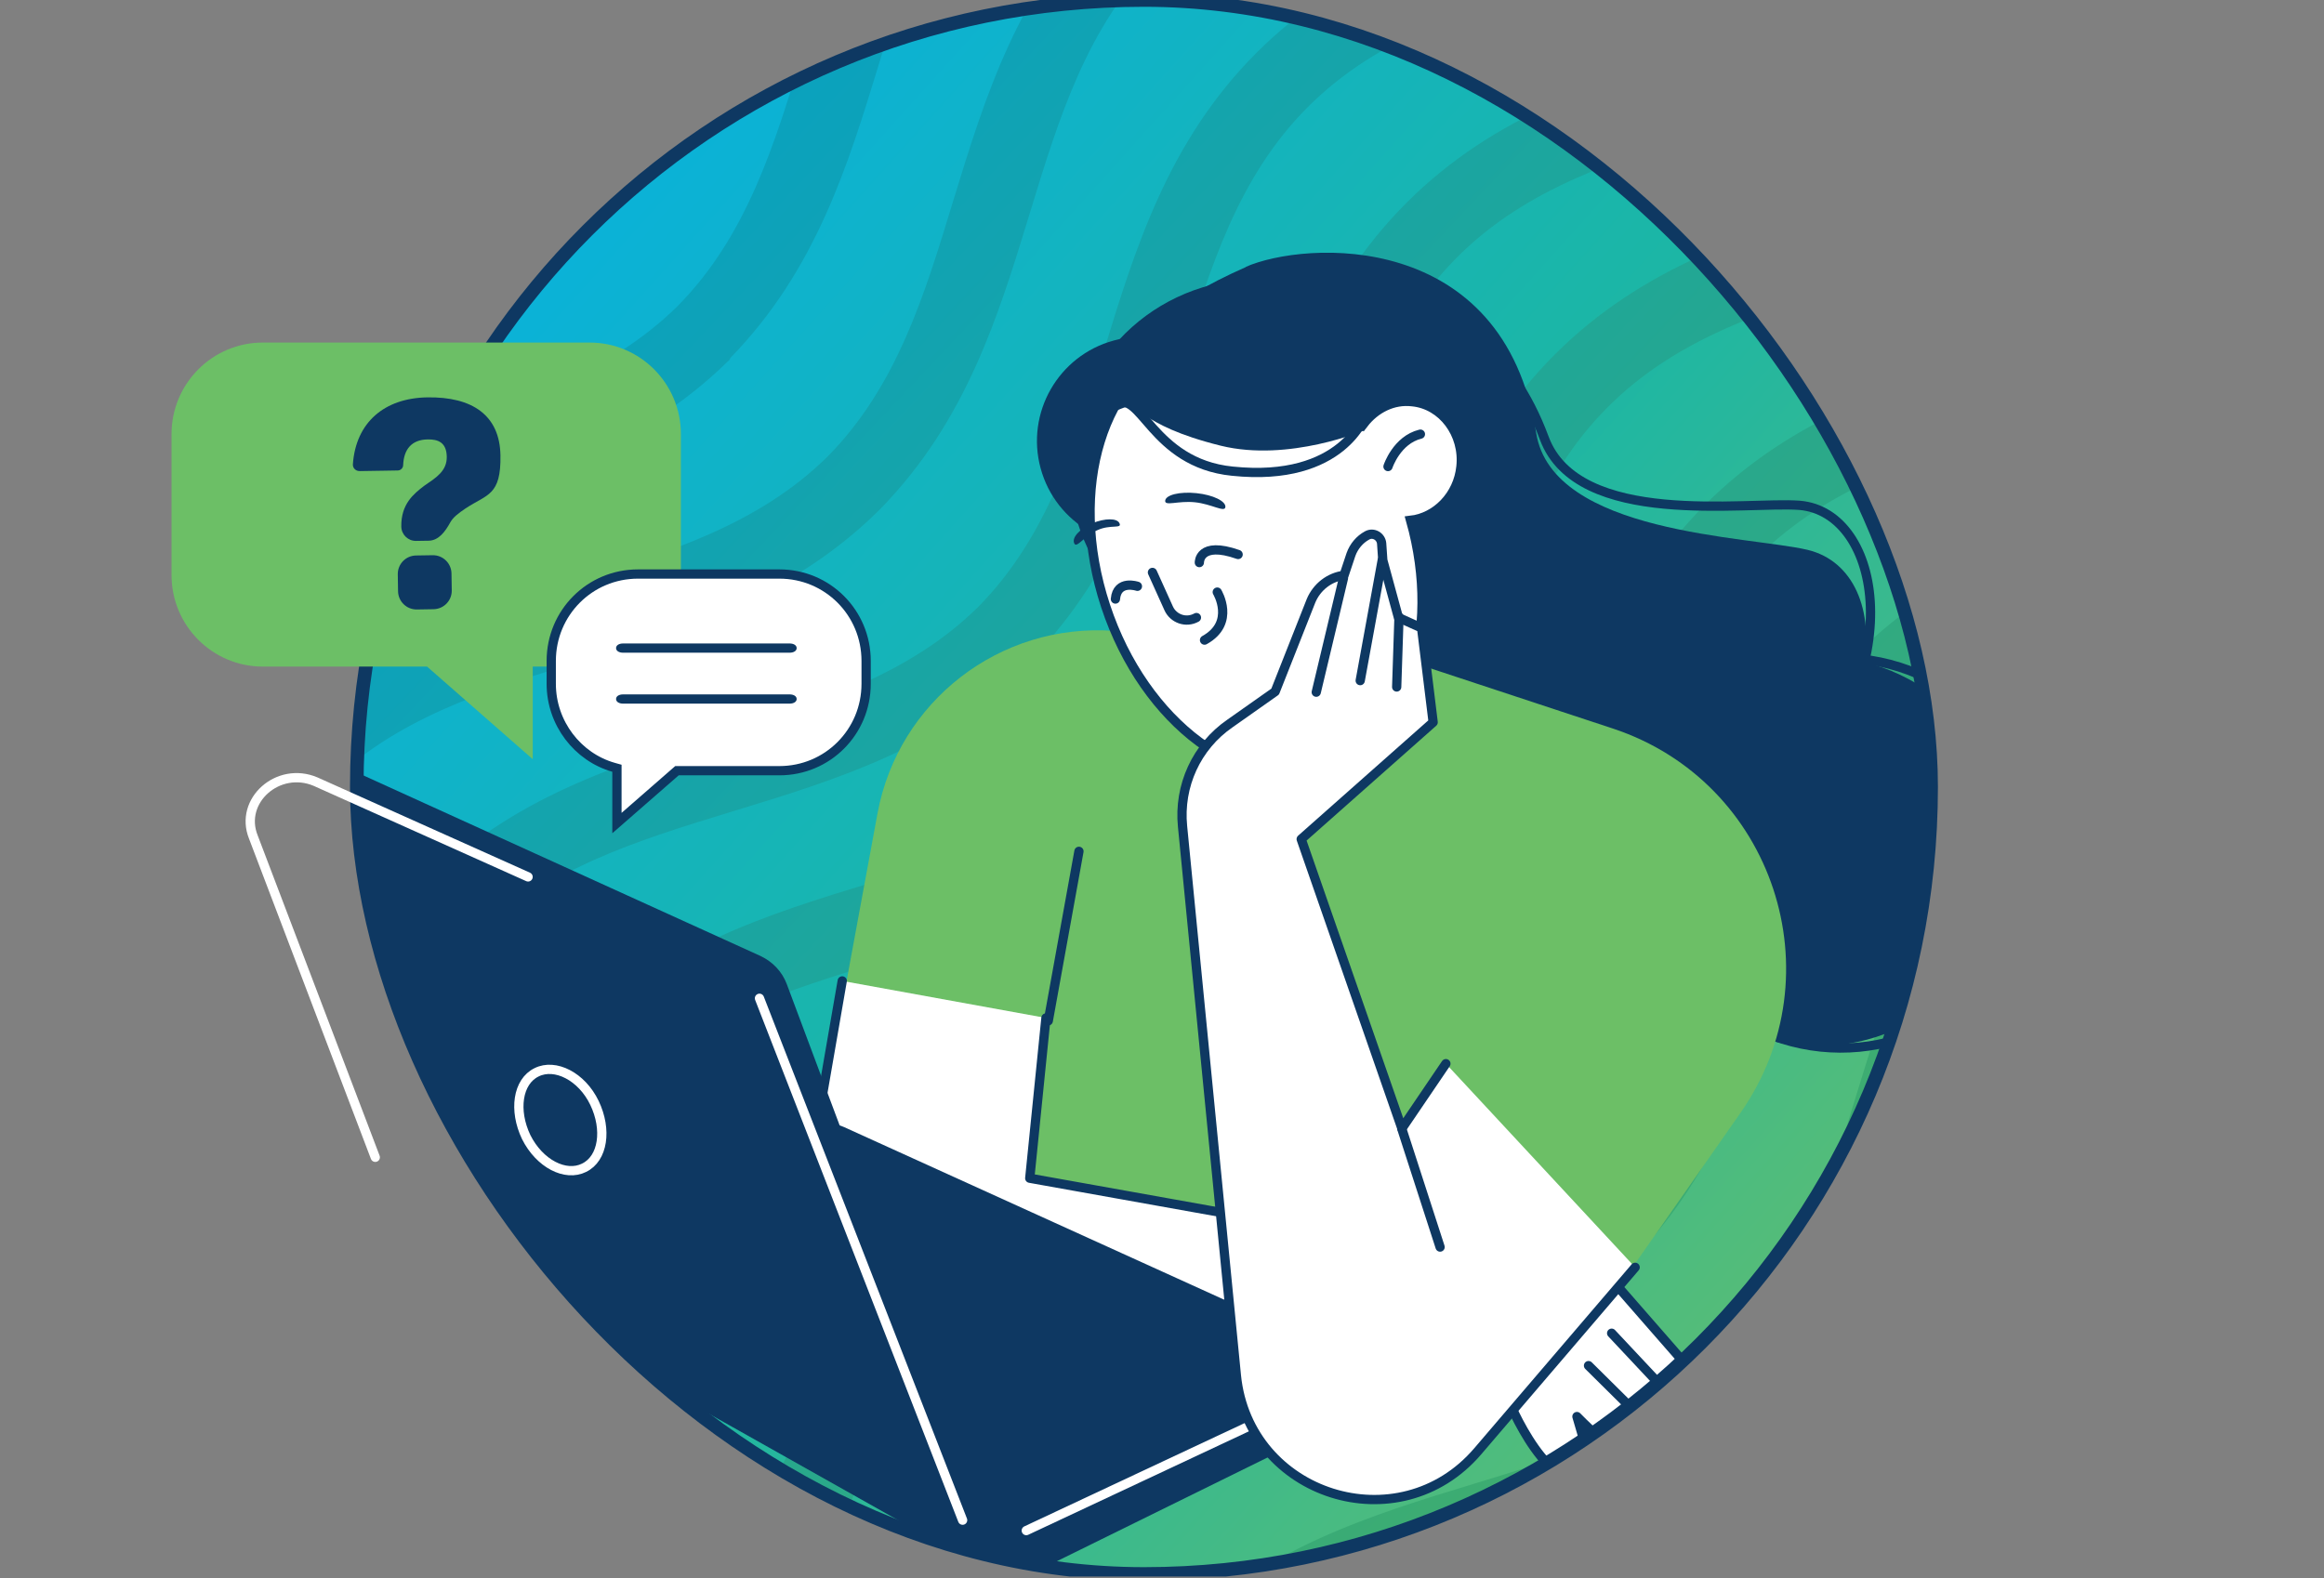 <svg width="343" height="233" viewBox="0 0 343 233" fill="none" xmlns="http://www.w3.org/2000/svg">
<rect x="0" y="0" width="343" height="233" fill="#808080" stroke="none"/>
<g clip-path="url(#clip0_820_14133)">
<rect x="52.652" width="232.363" height="232.363" rx="116.182" fill="url(#paint0_linear_820_14133)"/>
<g clip-path="url(#clip1_820_14133)">
<path fill-rule="evenodd" clip-rule="evenodd" d="M308.189 -49.818C312.222 -49.887 316.254 -49.887 320.286 -49.887L319.876 -49.545C319.739 -49.101 319.603 -48.639 319.466 -48.178C319.329 -47.717 319.193 -47.255 319.056 -46.811L319.008 -46.654C314.444 -31.736 309.717 -16.285 297.118 -3.346L296.981 -3.209L296.845 -3.072C296.845 -3.072 296.776 -3.004 296.776 -2.936H296.708L296.571 -2.799C283.73 9.77 268.255 14.504 253.369 19.058L253.106 19.139L252.887 19.206C238.887 23.487 225.442 27.599 215.107 37.933C204.773 48.267 200.662 61.712 196.38 75.712L196.313 75.931L196.265 76.088C191.701 91.007 186.975 106.457 174.376 119.397L174.102 119.67L173.829 119.943C160.988 132.513 145.512 137.247 130.626 141.801L130.363 141.881L130.144 141.948C116.144 146.229 102.699 150.341 92.365 160.675C82.031 171.009 77.919 184.455 73.638 198.454L73.571 198.674L73.523 198.831C68.959 213.749 64.232 229.2 51.633 242.139L51.36 242.412L51.223 242.549L51.086 242.686C38.245 255.255 22.77 259.989 7.884 264.543L7.621 264.624L7.187 264.757C-0.864 267.24 -8.774 269.678 -15.957 273.303C-16.062 271.246 -16.149 269.171 -16.236 267.087C-16.32 265.086 -16.404 263.078 -16.504 261.07C-9.123 257.721 -1.537 255.397 5.912 253.142C19.854 248.905 33.318 244.804 43.637 234.621C53.82 224.302 57.921 210.838 62.158 196.897L62.164 196.875C66.81 181.71 71.664 165.863 84.711 152.816C97.764 139.763 113.551 134.91 128.791 130.263C142.733 126.026 156.197 121.925 166.516 111.742C176.699 101.423 180.8 87.959 185.037 74.017L185.044 73.996C189.689 58.831 194.543 42.984 207.59 29.937C220.643 16.884 236.43 12.031 251.671 7.384C265.612 3.147 279.076 -0.954 289.395 -11.137C299.578 -21.456 303.679 -34.92 307.916 -48.862C307.95 -49.032 308.002 -49.186 308.053 -49.34C308.104 -49.494 308.155 -49.648 308.189 -49.818ZM278.319 -49.48C282.42 -49.547 286.456 -49.613 290.559 -49.613L290.285 -49.272C286.8 -40.934 282.153 -32.801 275.045 -25.488L274.772 -25.215L274.498 -24.942C261.657 -12.373 246.182 -7.638 231.296 -3.084L231.033 -3.004L230.814 -2.937C216.814 1.344 203.369 5.456 193.035 15.79C182.701 26.124 178.589 39.569 174.308 53.569L174.241 53.788L174.192 53.946C169.629 68.864 164.902 84.314 152.303 97.254L152.029 97.527L151.756 97.801C138.915 110.37 123.44 115.104 108.553 119.658L108.29 119.738L108.071 119.806C94.072 124.087 80.626 128.198 70.292 138.533C59.958 148.867 55.846 162.312 51.565 176.311L51.498 176.531L51.45 176.688C46.886 191.606 42.159 207.057 29.56 219.996L29.355 220.201L29.219 220.338L28.945 220.611C16.104 233.181 0.629 237.915 -14.258 242.469L-14.52 242.549L-17.186 243.369C-17.254 241.387 -17.339 239.405 -17.425 237.423C-17.51 235.442 -17.596 233.46 -17.664 231.478C-17.186 231.273 -16.707 231.136 -16.229 230.999C-2.287 226.762 11.176 222.662 21.496 212.479C31.679 202.159 35.779 188.696 40.017 174.754L40.023 174.732C44.669 159.567 49.522 143.72 62.57 130.673C75.623 117.62 91.41 112.768 106.65 108.12C120.592 103.883 134.055 99.782 144.375 89.6C154.558 79.28 158.659 65.817 162.896 51.875L162.902 51.853C167.548 36.688 172.402 20.841 185.449 7.794C198.502 -5.259 214.289 -10.111 229.529 -14.759C243.471 -18.996 256.935 -23.096 267.254 -33.279C271.97 -38.063 275.387 -43.599 278.121 -49.477L278.319 -49.48ZM21.595 -47.46L21.598 -47.46C23.846 -47.477 26.095 -47.494 28.327 -47.494C25.867 -43.462 22.928 -39.635 19.374 -36.013C19.347 -35.957 19.308 -35.913 19.267 -35.867L19.267 -35.867C19.206 -35.798 19.142 -35.725 19.101 -35.603H19.033L18.828 -35.398C6.594 -23.506 -8.031 -18.585 -22.109 -14.28C-22.041 -14.998 -21.956 -15.698 -21.87 -16.398C-21.785 -17.099 -21.699 -17.799 -21.631 -18.517C-21.221 -21.319 -20.811 -24.121 -20.332 -26.923C-8.578 -30.682 2.562 -34.919 11.378 -43.599C12.608 -44.829 13.77 -46.127 14.795 -47.426C17.051 -47.426 19.323 -47.443 21.595 -47.46L21.595 -47.46ZM124.143 -48.246C119.495 -48.246 114.848 -48.178 110.269 -48.109C103.367 -37.516 99.813 -25.967 96.396 -14.69C92.159 -0.748 88.058 12.715 77.875 23.035C67.555 33.218 54.092 37.318 40.15 41.555C24.91 46.203 9.123 51.055 -3.93 64.108C-13.225 73.403 -18.351 84.133 -22.246 95.067C-21.973 105.934 -21.699 116.8 -21.358 127.598V128.692C-18.981 122.846 -17.148 116.88 -15.347 111.02L-15.002 109.898L-14.935 109.678C-10.653 95.679 -6.542 82.233 3.792 71.899C14.126 61.565 27.572 57.453 41.571 53.172L41.791 53.105L42.053 53.025C56.94 48.471 72.415 43.737 85.256 31.167L85.393 31.031L85.529 30.894L85.666 30.757L85.871 30.552C98.47 17.613 103.197 2.162 107.761 -12.756L107.809 -12.913C111.704 -25.762 115.532 -38.2 124.074 -48.178L124.143 -48.246ZM237.179 -49.203C242.92 -49.272 248.661 -49.34 254.402 -49.34L254.333 -49.272C254.128 -49.032 253.923 -48.81 253.718 -48.588C253.513 -48.366 253.308 -48.144 253.103 -47.905L252.83 -47.631L252.556 -47.358C239.715 -34.789 224.24 -30.055 209.354 -25.5L209.091 -25.42C195.012 -21.183 181.139 -16.809 170.751 -6.421C160.417 3.913 156.305 17.358 152.024 31.358L151.957 31.577L151.909 31.734C147.345 46.653 142.618 62.103 130.019 75.043L129.746 75.316L129.472 75.59C116.631 88.159 101.156 92.893 86.27 97.447L86.27 97.447L86.007 97.527L85.787 97.594C71.788 101.876 58.343 105.987 48.008 116.321C37.674 126.655 33.563 140.101 29.281 154.1L29.214 154.32L29.166 154.477C24.602 169.395 19.876 184.846 7.277 197.785L7.14 197.922L7.003 198.059L6.73 198.332C-0.924 205.85 -9.536 210.565 -18.42 214.119C-18.488 212.103 -18.574 210.087 -18.659 208.071C-18.745 206.055 -18.83 204.038 -18.898 202.022C-12.269 199.152 -6.05 195.53 -0.719 190.268C9.464 179.948 13.564 166.485 17.801 152.543L17.808 152.521C22.453 137.356 27.307 121.509 40.354 108.462C53.407 95.409 69.195 90.556 84.435 85.909C98.377 81.672 111.84 77.571 122.16 67.388C132.343 57.069 136.443 43.605 140.68 29.664L140.687 29.642C145.332 14.477 150.186 -1.37 163.233 -14.417C176.287 -27.47 192.074 -32.323 207.314 -36.97L207.635 -37.069C218.183 -40.314 228.384 -43.453 237.179 -49.203ZM157.221 -48.52C151.548 -45.444 146.081 -41.685 141.092 -36.628C128.045 -23.581 123.191 -7.734 118.546 7.431L118.539 7.453C114.302 21.394 110.201 34.858 100.018 45.178C89.699 55.361 76.235 59.461 62.294 63.698C47.053 68.346 31.266 73.198 18.213 86.251C5.166 99.298 0.312 115.145 -4.333 130.31L-4.34 130.332C-8.167 142.975 -11.926 155.208 -20.195 165.05C-20.093 167.544 -20.007 170.021 -19.922 172.499L-19.922 172.499C-19.837 174.976 -19.751 177.454 -19.649 179.948C-18.213 178.786 -16.778 177.488 -15.343 176.121L-15.07 175.848L-14.933 175.711L-14.796 175.574C-2.197 162.635 2.529 147.184 7.093 132.266L7.142 132.109L7.209 131.889C11.49 117.89 15.601 104.445 25.936 94.11C36.27 83.776 49.715 79.665 63.715 75.383L63.934 75.316L64.197 75.236C79.083 70.682 94.558 65.948 107.399 53.379C107.445 53.379 107.491 53.318 107.536 53.257C107.559 53.227 107.582 53.196 107.604 53.173H107.673V53.037H107.741V52.9H107.809V52.832C120.408 39.892 125.135 24.442 129.699 9.524L129.699 9.523L129.747 9.366L129.814 9.147C134.096 -4.853 138.207 -18.298 148.541 -28.632C158.875 -38.966 172.321 -43.078 186.32 -47.359L186.54 -47.426C187.233 -47.657 187.949 -47.867 188.673 -48.079L188.674 -48.079C189.234 -48.243 189.8 -48.409 190.367 -48.588C184.797 -48.554 179.227 -48.502 173.657 -48.451L173.657 -48.451C168.087 -48.4 162.517 -48.349 156.947 -48.315L157.221 -48.52ZM77.672 -47.904C81.704 -47.973 85.804 -47.973 89.837 -47.973L89.7 -47.904C88.265 -43.735 86.898 -39.43 85.599 -35.124L85.551 -34.967C80.987 -20.049 76.261 -4.598 63.662 8.341L63.388 8.615C63.388 8.615 63.252 8.751 63.252 8.82H63.183L63.115 8.888C50.274 21.457 34.798 26.191 19.912 30.745L19.649 30.826L19.43 30.893C5.43 35.174 -8.015 39.286 -18.349 49.62C-20.126 51.397 -21.698 53.31 -23.133 55.224C-23.167 52.618 -23.217 49.996 -23.268 47.365C-23.32 44.683 -23.372 41.992 -23.406 39.3C-10.9 28.16 3.794 23.65 17.941 19.344C31.883 15.107 45.346 11.007 55.666 0.824C65.849 -9.496 69.949 -22.891 74.186 -36.901C75.28 -40.592 76.442 -44.214 77.672 -47.904ZM60.516 -47.699H60.516C56.483 -47.699 52.451 -47.699 48.351 -47.631C45.002 -37.858 40.833 -28.768 33.521 -21.319C23.201 -11.136 9.738 -7.036 -4.204 -2.798C-10.765 -0.817 -17.394 1.234 -23.887 3.899C-23.887 8 -23.818 12.1 -23.75 16.201C-17.089 13.142 -9.955 10.962 -2.617 8.72L-2.496 8.683L-2.233 8.603C12.654 4.049 28.129 -0.686 40.97 -13.255L41.243 -13.528L41.517 -13.802C51.563 -24.053 56.62 -35.808 60.516 -47.699ZM359.169 273.543C359.357 276.926 359.545 280.309 359.716 283.692H348.508C353.018 277.61 356.094 270.707 358.622 263.395C358.793 266.777 358.981 270.16 359.169 273.543ZM193.716 284.922C196.244 280.069 199.32 275.491 203.42 271.39C213.754 261.056 227.2 256.944 241.199 252.663L241.419 252.596L241.681 252.515C256.568 247.962 272.043 243.227 284.884 230.658L285.157 230.385L285.294 230.248L285.431 230.111C298.03 217.172 302.757 201.721 307.321 186.803L307.369 186.646L307.436 186.427C311.717 172.427 315.829 158.982 326.163 148.648C333.134 141.677 341.54 137.508 350.561 134.227L349.741 122.336C338.669 126.231 327.803 131.357 318.372 140.788C305.325 153.835 300.471 169.682 295.825 184.847L295.819 184.869C291.582 198.811 287.481 212.274 277.298 222.594C266.978 232.777 253.515 236.877 239.573 241.114C224.333 245.762 208.546 250.614 195.493 263.667C188.932 270.228 184.421 277.541 181.004 285.127C185.172 285.127 189.273 285.061 193.439 284.993L193.443 284.993L193.647 284.99L193.716 284.922ZM329.304 275.079C325.682 278.565 321.855 281.435 317.959 283.896L288.641 284.101C300.942 280.273 312.56 276.036 321.787 267.015C331.97 256.695 336.07 243.232 340.307 229.29C343.793 217.74 347.415 205.917 354.659 195.119C354.898 198.912 355.12 202.705 355.343 206.498C355.565 210.291 355.787 214.084 356.026 217.877C354.522 222.183 353.156 226.557 351.789 230.999L351.741 231.156C347.177 246.074 342.45 261.525 329.851 274.464C329.851 274.464 329.783 274.601 329.783 274.669H329.714L329.578 274.806L329.304 275.079ZM96.396 286.152C108.834 273.235 113.55 257.79 118.06 242.96L118.127 242.741C122.409 228.741 126.52 215.296 136.854 204.962C147.188 194.628 160.634 190.516 174.633 186.235L174.852 186.168L175.115 186.087C190.002 181.533 205.477 176.799 218.318 164.23L218.455 164.093H218.523C218.523 164.025 218.591 163.956 218.591 163.956L218.796 163.751V163.615C231.395 150.675 236.122 135.225 240.686 120.306L240.734 120.149L240.801 119.93C245.083 105.93 249.194 92.485 259.528 82.151C269.862 71.817 283.308 67.705 297.307 63.424L297.527 63.357L297.789 63.276C312.676 58.722 328.151 53.988 340.992 41.419L341.266 41.146L341.539 40.872C342.154 40.257 342.769 39.574 343.316 38.959C343.077 36.157 342.82 33.355 342.564 30.552C342.308 27.75 342.051 24.948 341.812 22.146C339.557 26.179 336.823 30.006 333.475 33.423C323.155 43.606 309.691 47.706 295.75 51.944C280.509 56.591 264.722 61.443 251.669 74.496C238.622 87.544 233.768 103.39 229.123 118.555L229.116 118.577C224.879 132.519 220.778 145.982 210.595 156.302C200.276 166.485 186.812 170.586 172.871 174.823C157.63 179.47 141.843 184.322 128.79 197.376C115.743 210.423 110.889 226.269 106.244 241.435L106.237 241.456C102 255.398 97.899 268.861 87.716 279.181C84.709 282.12 81.429 284.58 78.012 286.63L96.054 286.425L96.396 286.152ZM29.255 286.936C29.218 286.947 29.182 286.958 29.148 286.97L28.738 287.243L-2.836 287.653C6.95 281.945 17.412 278.737 27.608 275.61L27.781 275.557C41.723 271.319 55.187 267.219 65.506 257.036C75.689 246.716 79.79 233.253 84.027 219.311L84.034 219.29C88.679 204.124 93.533 188.278 106.58 175.23C119.633 162.177 135.42 157.325 150.66 152.678C164.602 148.44 178.066 144.34 188.385 134.157C198.568 123.837 202.669 110.374 206.906 96.432L206.913 96.41L206.913 96.41C211.558 81.245 216.412 65.398 229.459 52.351C242.512 39.298 258.299 34.446 273.54 29.799C287.481 25.561 300.945 21.461 311.264 11.278C321.447 0.958 325.548 -12.505 329.785 -26.447C331.22 -31.368 332.792 -36.288 334.569 -41.209L337.644 -16.196C337.781 -15.444 337.849 -14.761 337.918 -14.009C334.022 -2.527 328.965 8.886 319.329 18.795L319.055 19.069L318.782 19.342C305.941 31.911 290.466 36.645 275.579 41.2L275.316 41.28L275.097 41.347C261.098 45.628 247.652 49.74 237.318 60.074C226.984 70.408 222.872 83.853 218.591 97.853L218.524 98.072L218.476 98.23C213.912 113.148 209.185 128.598 196.586 141.538L196.313 141.811L196.04 142.085C183.199 154.654 167.723 159.388 152.837 163.942L152.574 164.022L152.355 164.089C138.355 168.371 124.91 172.482 114.576 182.816C104.242 193.151 100.13 206.596 95.849 220.595L95.782 220.815L95.734 220.972C91.17 235.89 86.443 251.341 73.844 264.28L73.707 264.417L73.57 264.554L73.297 264.827C60.456 277.396 44.981 282.13 30.095 286.684L29.832 286.765C29.729 286.799 29.609 286.833 29.49 286.867C29.41 286.89 29.33 286.913 29.255 286.936ZM133.163 285.672C135.892 279.24 137.941 272.623 139.957 266.114L140.271 265.101L140.338 264.882C144.619 250.882 148.731 237.437 159.065 227.103C169.399 216.769 182.844 212.657 196.844 208.376L197.063 208.309L197.326 208.229C212.212 203.675 227.687 198.94 240.528 186.371L240.802 186.098L241.075 185.824C253.674 172.885 258.401 157.434 262.965 142.516L262.965 142.516L263.013 142.359L263.08 142.14C267.361 128.14 271.473 114.695 281.807 104.361C292.141 94.026 305.586 89.915 319.586 85.634L319.805 85.567L320.661 85.303L320.661 85.303C329.273 82.656 338.058 79.954 346.459 75.589C346.185 71.488 345.844 67.388 345.502 63.287C337.164 68.139 327.733 71.078 318.097 74.017C302.856 78.664 287.069 83.516 274.016 96.57C260.969 109.617 256.115 125.463 251.47 140.629L251.463 140.65C247.226 154.592 243.125 168.055 232.943 178.375C222.623 188.558 209.159 192.659 195.218 196.896C179.977 201.543 164.19 206.395 151.137 219.449C138.09 232.496 133.236 248.342 128.591 263.508L128.584 263.529L128.434 264.018C126.094 271.64 123.798 279.121 120.52 285.946C122.604 285.946 124.689 285.911 126.773 285.877C128.857 285.843 130.942 285.809 133.026 285.809L133.163 285.672ZM181.209 249.316C171.368 259.157 167.131 271.937 163.03 285.332L162.893 285.469C158.861 285.538 154.829 285.606 150.797 285.606C155.376 270.434 160.228 254.715 173.281 241.662C186.335 228.609 202.122 223.756 217.362 219.109C231.304 214.872 244.767 210.771 255.087 200.588C265.27 190.269 269.37 176.805 273.608 162.863L273.614 162.842C278.26 147.676 283.113 131.83 296.161 118.783C309.214 105.729 325.001 100.877 340.241 96.23C342.77 95.478 345.298 94.726 347.759 93.906C347.896 95.888 348.032 97.853 348.169 99.818L348.18 99.97C348.313 101.884 348.446 103.799 348.579 105.729C346.326 106.412 344.142 107.095 341.957 107.777L341.95 107.78L341.73 107.847C327.731 112.128 314.286 116.24 303.952 126.574C293.617 136.908 289.506 150.353 285.225 164.353L285.157 164.572L285.109 164.729C280.545 179.648 275.819 195.098 263.22 208.038L262.946 208.311L262.673 208.584C249.832 221.154 234.357 225.888 219.47 230.442L219.207 230.522L218.988 230.589C204.988 234.87 191.543 238.982 181.209 249.316ZM237.999 284.512C245.858 280.275 254.606 277.541 263.559 274.807L263.822 274.727C278.708 270.173 294.184 265.439 307.025 252.87L307.298 252.596L307.571 252.323C320.17 239.383 324.897 223.933 329.461 209.014L329.509 208.857L329.576 208.638L329.576 208.638C333.858 194.638 337.969 181.193 348.303 170.859C349.738 169.424 351.242 168.125 352.745 166.964C352.612 164.869 352.479 162.757 352.346 160.646L352.335 160.471L352.324 160.296C352.191 158.185 352.058 156.074 351.925 153.979C347.962 156.507 344.134 159.446 340.581 163.068C327.533 176.115 322.68 191.961 318.034 207.127L318.028 207.149C313.79 221.09 309.69 234.554 299.507 244.874C289.187 255.056 275.724 259.157 261.782 263.394L261.621 263.443C246.909 267.939 231.665 272.597 218.863 284.785C223.101 284.785 227.338 284.725 231.576 284.664C233.694 284.633 235.812 284.603 237.931 284.58L237.999 284.512Z" fill="url(#paint1_linear_820_14133)"/>
</g>
<g clip-path="url(#clip2_820_14133)">
<path d="M201.953 39.665C191.531 37.187 181.025 40.348 173.508 47.182C176.412 47.096 179.316 47.353 182.22 48.036C202.038 52.734 213.826 74.602 208.445 96.811C208.189 98.007 207.761 99.288 207.42 100.399C215.876 96.299 222.625 88.44 225.016 78.446C229.202 61.02 218.866 43.594 201.867 39.579L201.953 39.665Z" fill="#0E3862"/>
<path d="M186.494 48.634C193.242 43.85 218.014 37.956 227.923 64.693C232.877 78.019 257.649 74.004 265.593 74.602C277.808 75.627 281.909 99.203 263.714 117.483C258.504 122.779 238.088 140.205 232.792 137.984C227.496 135.763 173.681 141.401 207.08 104.841C215.708 95.445 185.554 83.913 175.133 64.437C173.339 61.105 177.354 55.041 186.494 48.549V48.634Z" stroke="#0E3862" stroke-width="1.367" stroke-linecap="round" stroke-linejoin="round"/>
<path d="M183.843 39.408C192.556 35.564 221.941 33.77 226.724 63.923C229.116 78.872 258.074 79.128 266.786 81.178C280.283 84.424 279.343 110.136 254.4 126.281C247.225 130.893 220.061 145.757 214.68 142.425C209.298 139.094 147.283 135.421 193.581 102.705C205.54 94.248 174.361 76.651 167.271 54.186C166.075 50.342 172.055 44.618 183.928 39.408H183.843Z" fill="#0E3862"/>
<path d="M296.813 128.273C298.254 112.44 286.587 98.436 270.754 96.995C254.921 95.554 240.917 107.222 239.476 123.055C238.035 138.888 249.702 152.891 265.536 154.332C281.369 155.773 295.372 144.106 296.813 128.273Z" fill="#0E3862"/>
<path d="M299.124 134.589C303.905 119.426 295.488 103.259 280.326 98.478C265.163 93.697 248.996 102.113 244.215 117.276C239.434 132.439 247.85 148.606 263.013 153.387C278.176 158.168 294.343 149.751 299.124 134.589Z" stroke="#0E3862" stroke-width="1.367" stroke-linecap="round" stroke-linejoin="round"/>
<path d="M273.338 109.741C276.373 100.113 271.029 89.846 261.401 86.81C251.772 83.775 241.506 89.119 238.47 98.747C235.434 108.376 240.778 118.643 250.407 121.679C260.035 124.714 270.302 119.37 273.338 109.741Z" fill="#0E3862"/>
<path d="M211.722 78.342C216.89 63.907 209.378 48.015 194.943 42.846C180.508 37.678 164.617 45.19 159.448 59.625C154.28 74.06 161.792 89.952 176.227 95.12C190.662 100.289 206.553 92.777 211.722 78.342Z" fill="#0E3862"/>
<path d="M172.455 79.943C180.65 77.717 185.488 69.269 183.262 61.074C181.035 52.879 172.587 48.041 164.393 50.267C156.198 52.494 151.36 60.942 153.586 69.137C155.812 77.331 164.261 82.17 172.455 79.943Z" fill="#0E3862"/>
<path d="M209.9 205.891L152.668 199.997C132.594 197.947 118.585 179.239 122.258 159.422L129.519 120.043C132.594 103.557 147.542 91.939 164.37 93.135L203.151 96.04L238.088 107.571C261.75 115.43 271.146 143.875 256.881 164.291L234.073 196.921L209.985 205.805L209.9 205.891Z" fill="#6CBF66"/>
<path d="M154.373 150.283L151.981 173.945L238.295 189.397L259.394 213.571C257.173 214.511 254.61 214.425 252.475 213.4L251.535 212.973L254.781 216.219C252.133 217.073 249.229 216.817 246.751 215.621L246.239 215.365C246.239 215.365 243.447 216.334 240.942 215.621C238.272 214.861 232.741 209.129 232.741 209.129L235.133 217.33C228.982 222.455 222.489 206.395 222.489 206.395L136.264 197.521C125.074 196.411 117.215 185.989 119.094 174.885L124.305 144.816" fill="white"/>
<path d="M154.373 150.283L151.981 173.945L238.295 189.397L259.394 213.571C257.173 214.511 254.61 214.425 252.475 213.4L251.535 212.973L254.781 216.219C252.133 217.073 249.229 216.817 246.751 215.621L246.239 215.365C246.239 215.365 243.447 216.334 240.942 215.621C238.272 214.861 232.741 209.129 232.741 209.129L235.133 217.33C228.982 222.455 222.489 206.395 222.489 206.395L136.264 197.521C125.074 196.411 117.215 185.989 119.094 174.885L124.305 144.816" stroke="#0E3862" stroke-width="1.367" stroke-linecap="round" stroke-linejoin="round"/>
<path d="M175.048 50.852C184.017 47.863 194.267 52.903 201.272 62.555C202.98 60.334 205.628 58.967 208.447 59.309C212.889 59.736 216.135 64.093 215.622 68.876C215.195 73.147 211.95 76.393 208.191 76.82C212.889 93.477 207.508 109.707 195.72 113.551C183.419 117.566 168.897 106.803 163.174 89.463C157.451 72.122 162.832 54.867 175.048 50.767V50.852Z" fill="white" stroke="#0E3862" stroke-width="1.367" stroke-miterlimit="10"/>
<path d="M204.855 68.877C204.855 68.877 206.137 64.948 209.639 64.094" stroke="#0E3862" stroke-width="1.367" stroke-linecap="round" stroke-linejoin="round"/>
<path d="M170.09 84.508L172.481 89.804C173.165 91.341 175.044 92.025 176.582 91.171" stroke="#0E3862" stroke-width="1.367" stroke-linecap="round" stroke-linejoin="round"/>
<path d="M177.012 83.056C177.012 83.056 176.926 79.811 182.735 81.861" stroke="#0E3862" stroke-width="1.367" stroke-linecap="round" stroke-linejoin="round"/>
<path d="M167.871 86.558C167.871 86.558 164.881 85.533 164.625 88.438" stroke="#0E3862" stroke-width="1.367" stroke-linecap="round" stroke-linejoin="round"/>
<path d="M179.656 87.412C179.656 87.412 182.39 91.939 177.777 94.502" stroke="#0E3862" stroke-width="1.367" stroke-linecap="round" stroke-linejoin="round"/>
<path d="M201.439 63.495C201.439 63.495 190.249 68.279 180.169 65.801C167.441 62.641 168.296 59.053 165.477 60.335C160.181 62.812 167.612 48.974 176.325 47.863C185.038 46.753 198.022 50.853 201.354 63.495H201.439Z" fill="#0E3862"/>
<path d="M201.526 61.189C201.526 61.189 198.281 71.269 181.88 69.56C169.921 68.364 168.298 57.089 164.625 59.822" stroke="#0E3862" stroke-width="1.367" stroke-linecap="round" stroke-linejoin="round"/>
<path d="M171.971 73.917C171.886 74.771 173.883 73.896 176.36 74.153C178.837 74.409 180.77 75.711 180.855 74.857C180.941 74.002 179.062 73.063 176.584 72.806C174.107 72.55 172.057 73.063 171.971 73.917Z" fill="#0E3862"/>
<path d="M158.559 80.238C158.901 81.007 160.128 79.022 162.007 78.253C163.886 77.399 165.649 78.103 165.222 77.249C164.88 76.48 163.087 76.48 161.207 77.249C159.328 78.103 158.132 79.384 158.559 80.238Z" fill="#0E3862"/>
<path d="M159.242 125.684L154.715 150.712" stroke="#0E3862" stroke-width="1.367" stroke-linecap="round" stroke-linejoin="round"/>
<path d="M243.675 210.751L234.449 201.611" stroke="#0E3862" stroke-width="1.367" stroke-linecap="round" stroke-linejoin="round"/>
<path d="M248.115 207.761L237.863 196.826" stroke="#0E3862" stroke-width="1.367" stroke-linecap="round" stroke-linejoin="round"/>
<path d="M151.982 232.459L197.597 209.993C202.039 207.857 201.868 201.536 197.426 199.486L124.647 166.428C123.366 165.83 121.999 165.745 120.633 166.087L72.968 179.498C68.013 180.864 67.159 187.613 71.686 190.175L146.515 232.288C148.223 233.227 150.188 233.313 151.982 232.459Z" fill="#0E3862"/>
<path d="M195.546 205.293L151.469 225.965" stroke="white" stroke-width="1.367" stroke-linecap="round" stroke-linejoin="round"/>
<path d="M142.244 215.117L116.105 145.243C115.421 143.449 114.055 141.997 112.261 141.143L45.206 110.648C39.312 108 33.076 113.808 35.382 119.873L58.531 180.693C59.129 182.316 60.24 183.597 61.778 184.451L131.823 223.916C137.717 227.247 144.635 221.353 142.244 215.032V215.117Z" fill="#0E3862"/>
<path d="M112.09 147.379L142.073 224.428" stroke="white" stroke-width="1.367" stroke-linecap="round" stroke-linejoin="round"/>
<path d="M77.662 167.873C79.626 171.803 83.47 173.767 86.204 172.401C89.023 171.034 89.621 166.763 87.741 162.833C85.862 158.904 81.933 156.939 79.199 158.306C76.38 159.673 75.783 163.944 77.662 167.873Z" stroke="white" stroke-width="1.367" stroke-linecap="round" stroke-linejoin="round"/>
<path d="M241.332 187.099L218.097 214.262C206.48 227.844 184.271 220.84 182.477 203.072L174.533 122.008C173.935 116.029 176.583 110.22 181.537 106.803L188.2 102.105L193.496 88.694C194.35 86.644 196.23 85.192 198.365 84.936L199.39 81.86C199.817 80.665 200.672 79.639 201.782 79.041C202.722 78.529 203.832 79.212 203.918 80.237L204.088 82.715L206.395 91.171L209.812 92.709L211.52 106.632L192.044 123.887L206.907 166.598L213.399 157.031" fill="white"/>
<path d="M241.332 187.099L218.097 214.262C206.48 227.844 184.271 220.84 182.477 203.072L174.533 122.008C173.935 116.029 176.583 110.22 181.537 106.803L188.2 102.105L193.496 88.694C194.35 86.644 196.23 85.192 198.365 84.936L199.39 81.86C199.817 80.665 200.672 79.639 201.782 79.041C202.722 78.529 203.832 79.212 203.918 80.237L204.088 82.715L206.395 91.171L209.812 92.709L211.52 106.632L192.044 123.887L206.907 166.598L213.399 157.031" stroke="#0E3862" stroke-width="1.367" stroke-linecap="round" stroke-linejoin="round"/>
<path d="M212.544 184.109L206.906 166.684" stroke="#0E3862" stroke-width="1.367" stroke-linecap="round" stroke-linejoin="round"/>
<path d="M194.266 102.191L198.281 85.363" stroke="#0E3862" stroke-width="1.367" stroke-linecap="round" stroke-linejoin="round"/>
<path d="M200.754 100.482L204 82.715" stroke="#0E3862" stroke-width="1.367" stroke-linecap="round" stroke-linejoin="round"/>
<path d="M206.137 101.422L206.479 91.086" stroke="#0E3862" stroke-width="1.367" stroke-linecap="round" stroke-linejoin="round"/>
</g>
<rect x="52.656" y="0.002" width="232.363" height="232.363" rx="116.182" stroke="#0E3862" stroke-width="2"/>
<path d="M55.386 170.855L37.393 123.576C35.236 118.199 41.068 113.05 46.581 115.397L77.939 129.461" stroke="white" stroke-width="1.367" stroke-linecap="round"/>
<path d="M87.017 50.572C94.46 50.572 100.493 56.624 100.493 64.09V84.894C100.493 92.36 94.46 98.412 87.017 98.412H78.628V112.082L63.032 98.412H38.794C31.351 98.412 25.316 92.36 25.316 84.894V64.09C25.317 56.624 31.351 50.572 38.794 50.572H87.017Z" fill="#6CBF66"/>
<path d="M53.041 69.546C52.489 69.537 52.044 69.086 52.083 68.536C52.515 62.368 56.731 58.766 63.062 58.665C69.725 58.558 73.768 61.315 73.862 67.24C73.957 73.165 71.919 72.951 68.726 75.048C67.572 75.83 66.863 76.389 66.458 77.121C65.727 78.442 64.772 79.803 63.262 79.827L61.414 79.856C60.225 79.876 59.247 78.928 59.228 77.74C59.175 74.425 61.045 72.913 62.604 71.724C64.339 70.532 65.972 69.553 65.938 67.438C65.904 65.322 64.669 64.847 63.126 64.872C60.741 64.91 59.607 66.34 59.503 68.634C59.51 69.082 59.153 69.451 58.705 69.458L55.979 69.502L53.139 69.547L53.041 69.546ZM58.709 84.786C58.685 83.276 59.889 82.033 61.399 82.008L63.858 81.969C65.367 81.945 66.611 83.149 66.635 84.659L66.675 87.162C66.699 88.672 65.495 89.915 63.985 89.939L61.526 89.979C60.017 90.003 58.774 88.799 58.749 87.289L58.709 84.786Z" fill="#0E3862"/>
<path d="M91.054 113.42L90.557 113.279C85.266 111.779 81.359 106.769 81.359 100.951V97.573C81.359 90.454 87.061 84.744 94.164 84.744H115.027C122.13 84.744 127.832 90.454 127.832 97.573V100.951C127.832 108.07 122.13 113.781 115.027 113.781H99.913L99.721 113.949L91.054 121.512V113.42Z" fill="white" stroke="#0E3862" stroke-width="1.367"/>
<path d="M116.517 96.363H91.988C91.35 96.363 90.926 96.09 90.926 95.68C90.926 95.269 91.35 94.996 91.988 94.996H116.517C117.154 94.996 117.579 95.269 117.579 95.68C117.579 96.09 117.154 96.363 116.517 96.363Z" fill="#0E3862"/>
<path d="M116.517 103.881H91.988C91.35 103.881 90.926 103.607 90.926 103.197C90.926 102.787 91.35 102.514 91.988 102.514H116.517C117.154 102.514 117.579 102.787 117.579 103.197C117.579 103.607 117.154 103.881 116.517 103.881Z" fill="#0E3862"/>
</g>
<defs>
<linearGradient id="paint0_linear_820_14133" x1="52.652" y1="0" x2="296.668" y2="219.403" gradientUnits="userSpaceOnUse">
<stop stop-color="#04B0EB"/>
<stop offset="0.52" stop-color="#1CB6A5"/>
<stop offset="1" stop-color="#6CBF66"/>
</linearGradient>
<linearGradient id="paint1_linear_820_14133" x1="315.089" y1="263.802" x2="39.672" y2="4.103" gradientUnits="userSpaceOnUse">
<stop offset="0.098" stop-color="#4EAF5C"/>
<stop offset="0.529" stop-color="#22A794"/>
<stop offset="0.97" stop-color="#009FD0"/>
</linearGradient>
<clipPath id="clip0_820_14133">
<rect width="343" height="232.75" fill="white"/>
</clipPath>
<clipPath id="clip1_820_14133">
<rect x="52.656" y="0.002" width="232.363" height="232.363" rx="116.182" fill="white"/>
</clipPath>
<clipPath id="clip2_820_14133">
<rect x="52.656" y="0.002" width="232.363" height="232.363" rx="116.182" fill="white"/>
</clipPath>
</defs>
</svg>
